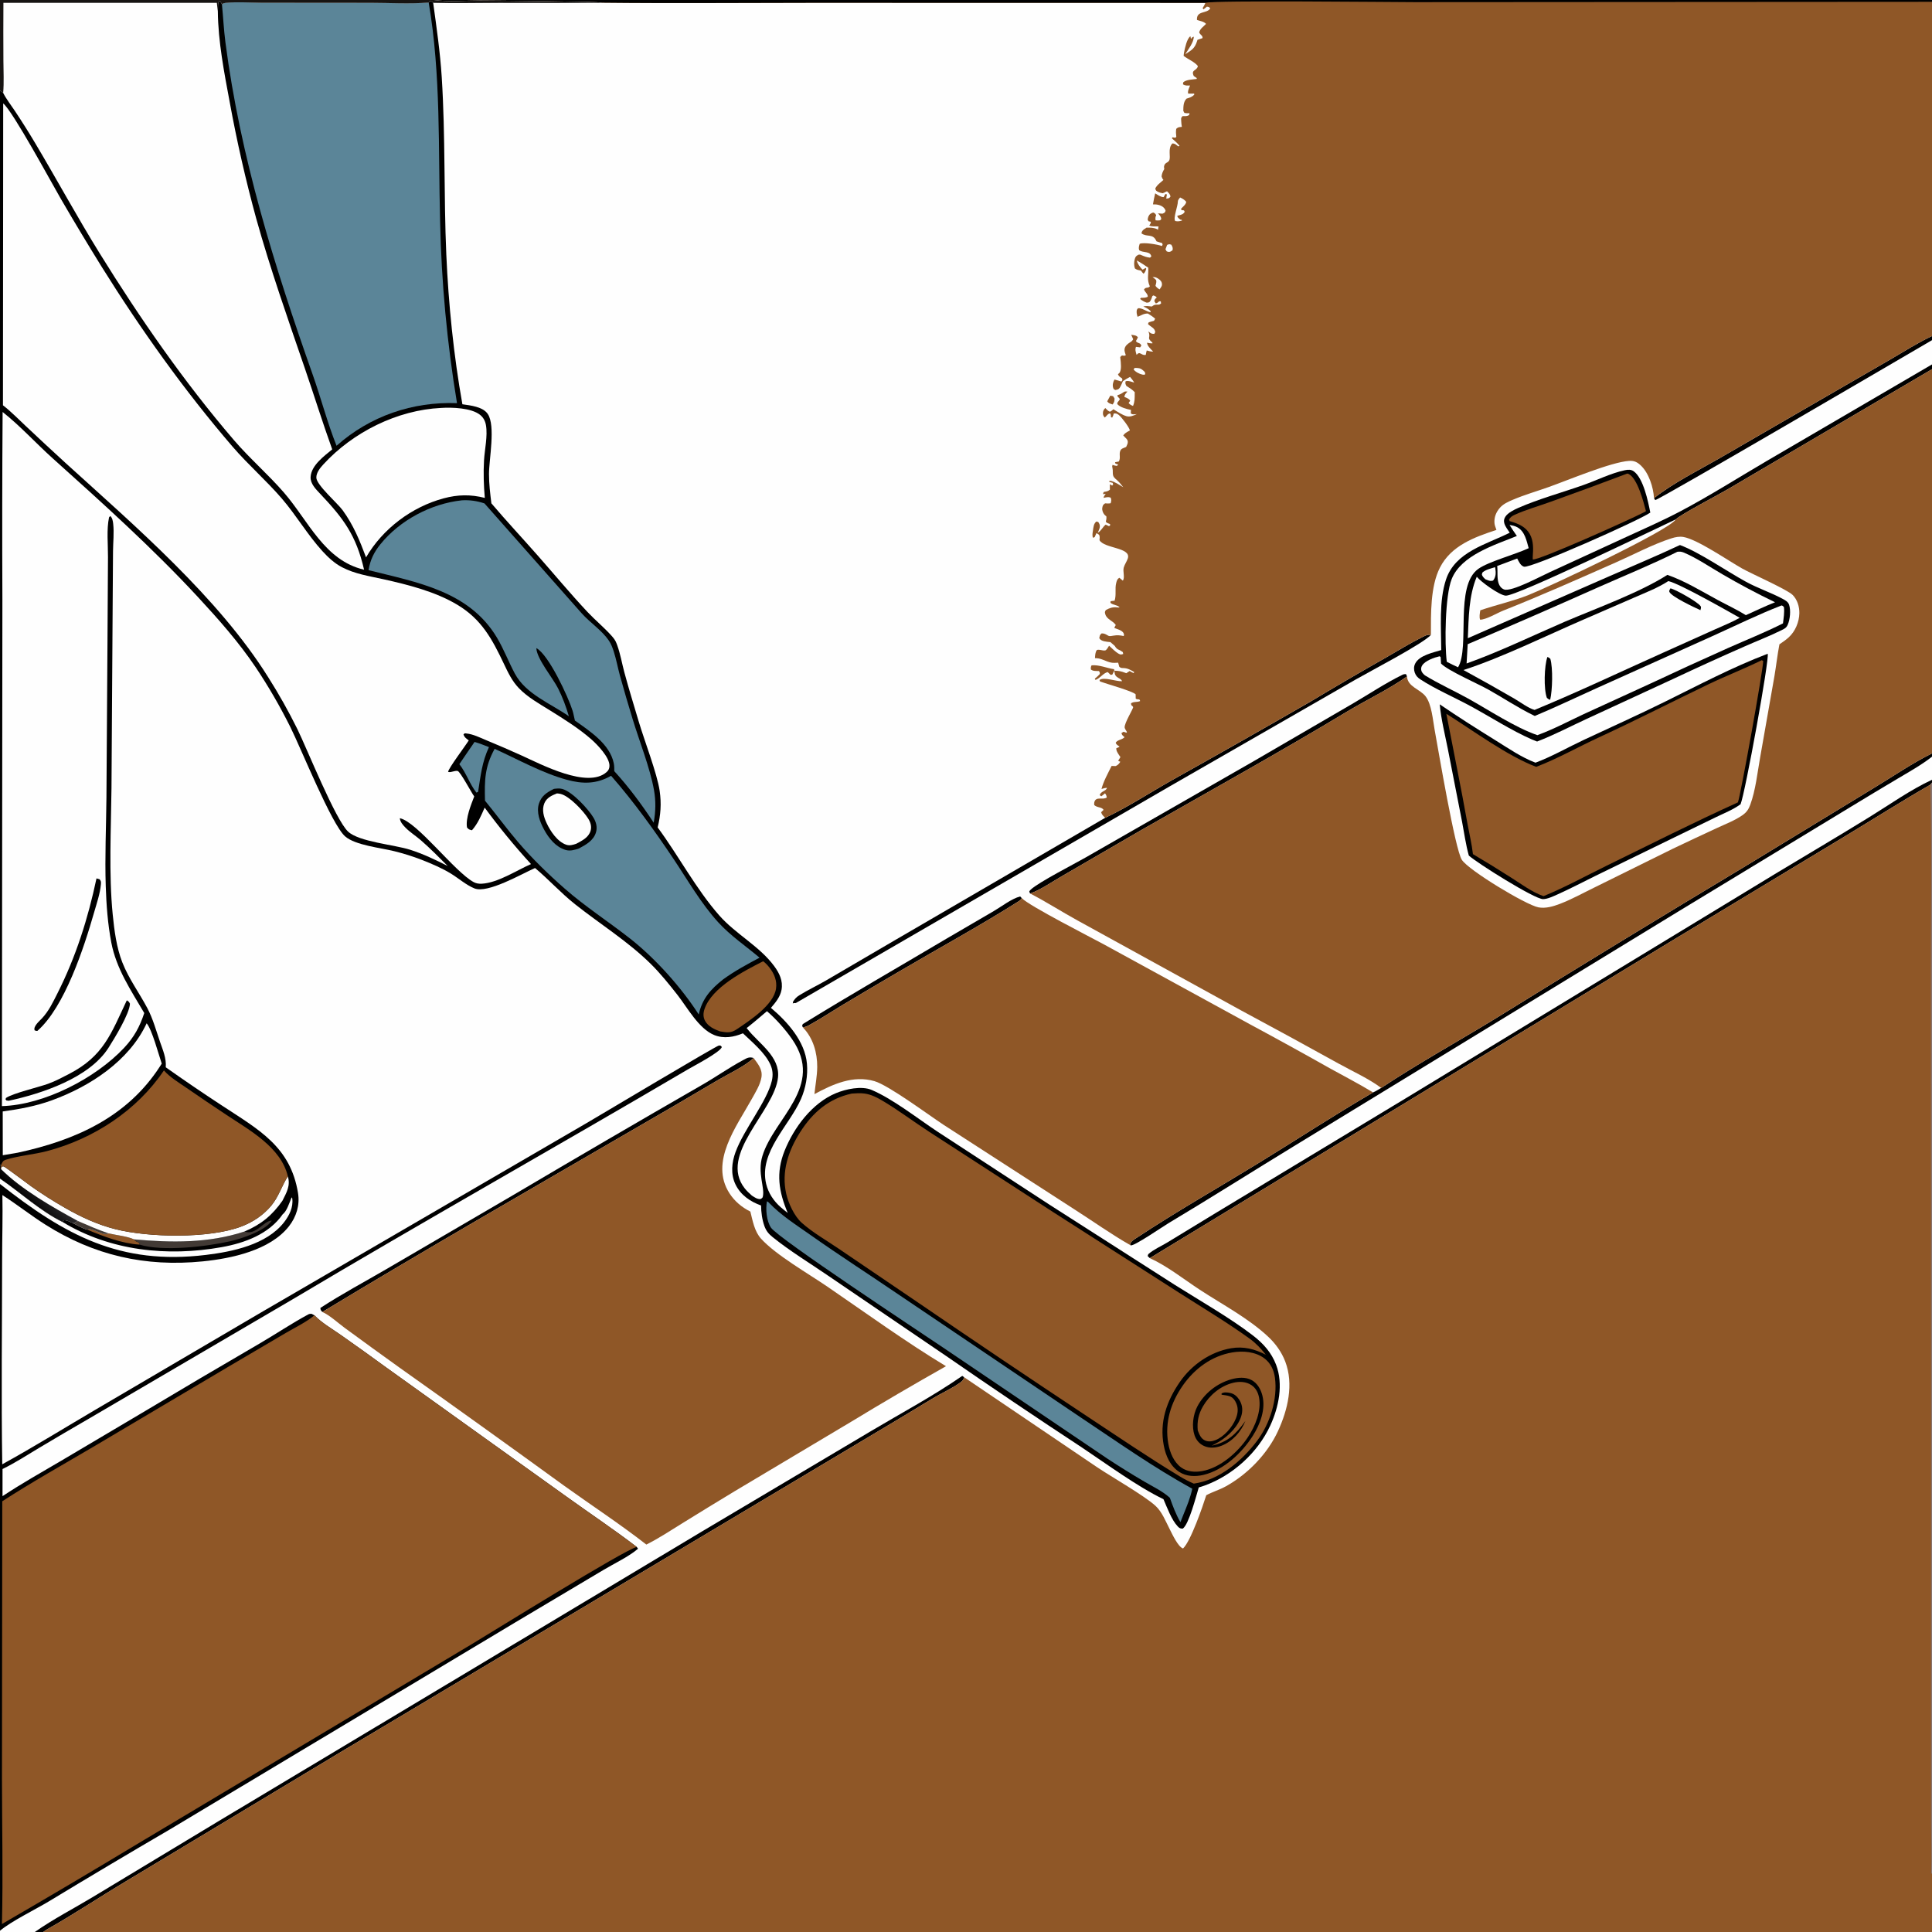 <?xml version="1.0" encoding="utf-8" ?>
<svg xmlns="http://www.w3.org/2000/svg" xmlns:xlink="http://www.w3.org/1999/xlink" width="1024" height="1024">
	<rect width="100%" height="100%" fill="#333333" stroke="none"/>
	<path fill="#FEFEFE" d="M0 0L115.209 0L230 0L1024 0L1024 0.965L1024 178.121L1024 180.3L1024 193.151L1024 195.681L1024 399.31L1024 401.066L1024 413.3L1024 414.793L1024 993L1024 1024L1023.43 1024L30.726 1024L22.873 1024L18.445 1024L0 1024L0 1023.33L0 627.542L0 624.65L0 617.317L0 47.946L0 0Z"/>
	<path fill="#8F5727" d="M588.474 209.71L589.975 209.985L590.724 211.191C590.709 212.662 590.589 213.196 589.705 214.379C588.443 213.905 587.622 213.869 586.857 212.708L588.474 209.71Z"/>
	<path fill="#8F5727" d="M582.44 355.682C580.935 355.578 579.379 355.817 578.199 354.845C578.141 353.836 578.1 353.585 578.551 352.641C582.504 352.244 586.58 354.12 590.465 354.69C590.526 354.945 590.648 355.206 590.601 355.464L589.534 357.584L588.642 357.699L587.12 356.203C584.645 356.813 583.123 359.49 580.627 360.377L580.261 359.711L580.989 359.112C581.703 358.518 582.331 357.896 582.957 357.209C582.879 356.404 582.982 356.338 582.44 355.682Z"/>
	<path d="M67.209 530.207C68.25 530.815 68.338 530.915 68.884 531.99C68.641 537.361 60.636 550.435 57.489 555.373C47.316 571.335 22.121 579.665 4.613 583.427L3.36 583.251L2.907 582.612L3.206 581.917C6.858 579.436 20.378 576.275 25.483 574.431C29.398 573.018 32.938 571.11 36.627 569.204C54.891 559.766 58.848 547.919 67.209 530.207Z"/>
	<path d="M51.144 465.574L52.739 465.995C53.592 466.947 53.589 467.449 53.479 468.724C53.056 473.627 51.216 478.923 49.863 483.655C44.575 502.143 34.315 533.681 19.817 546.392C19.284 546.448 18.89 546.284 18.38 546.142C17.459 544.027 20.851 541.248 22.259 539.729C25.927 535.774 28.056 531.22 30.466 526.45C40.235 507.123 46.679 486.717 51.144 465.574Z"/>
	<path d="M425.589 544.608L425.14 543.695L425.487 542.783C450.538 527.319 476.125 512.666 501.444 497.64L526.696 482.903C530.77 480.532 536.178 476.299 540.702 475.139L541.564 476.023C541.052 476.792 540.694 477.205 539.899 477.708C519.328 490.72 497.669 502.527 476.659 514.865Q461.567 523.677 446.574 532.656C440.646 536.231 434.772 540.127 428.705 543.45C427.703 544 426.696 544.331 425.589 544.608Z"/>
	<path d="M1024 178.121L1024 180.3C1008.35 189.447 879.307 264.949 877.304 265.056L876.647 264.041C886.304 256.269 900.519 249.122 911.384 242.878L964.305 212.257L1002.14 190.394C1009.31 186.234 1016.49 181.615 1024 178.121Z"/>
	<path d="M546.018 473.584C545.636 473.077 545.864 473.438 545.551 472.388C545.758 472.136 546.055 471.752 546.309 471.515C550.555 467.55 569.481 457.891 575.4 454.483L664.707 403.315L717.44 372.646C725.901 367.692 734.485 361.966 743.271 357.681C743.947 357.351 744.445 357.261 745.19 357.278L745.747 358.525C735.859 365.524 724.466 370.842 714.059 377.11C678.114 398.762 641.397 419.079 604.976 439.914L563.169 464.191C557.832 467.233 551.753 471.525 546.018 473.584Z"/>
	<path d="M170.851 695.381C170.104 694.454 169.852 694.466 169.819 693.224C181.066 685.883 193.103 679.48 204.71 672.707L272.686 633.013Q321.945 603.893 371.538 575.346C379.119 571.06 386.246 565.952 393.93 561.843C395.999 560.736 397.082 560.043 399.431 560.758C394.984 565.082 386.106 569.179 380.608 572.419Q357.775 585.942 334.783 599.193C280.043 630.997 225.009 662.604 170.851 695.381Z"/>
	<path d="M585.764 433.462C597.803 427.791 609.319 420.189 620.923 413.649Q657.855 393.037 694.495 371.91Q714.498 359.895 734.799 348.391C741.157 344.756 747.495 340.815 754.056 337.577C755.659 336.786 756.636 336.22 758.41 336.541C753.762 341.457 726.37 355.655 718.375 360.249L620.147 416.682L421.533 531.785L421.784 531.613L420.12 531.686L420.506 532.086L420.19 531.184C421.104 529.592 422.018 528.534 423.595 527.553C428.087 524.759 433.058 522.427 437.664 519.76L474.373 498.294L585.764 433.462Z"/>
	<path d="M609.428 666.838L608.27 665.732L608.604 664.751C611.499 662.195 615.41 660.537 618.721 658.52L644.838 642.623L744.705 582.336L942.355 462.275C958.559 452.535 974.874 442.902 990.962 432.979C1001.7 426.357 1012.56 418.608 1024 413.3L1024 414.793L1023.11 415.928C1007.79 424.701 992.9 434.195 977.788 443.308L886.569 498.372L609.428 666.838Z"/>
	<path d="M1024 399.31L1024 401.066C1018.3 405.528 1011.81 409.122 1005.59 412.822Q993.332 420.096 981.159 427.512L890.266 482.667L686.651 606.98C664.14 620.695 641.867 634.844 619.24 648.363C616.432 650.04 601.155 660.526 599.35 660.06C599.236 660.03 599.136 659.96 599.029 659.91C599.066 659.633 599.069 659.348 599.141 659.077C599.483 657.786 601.704 656.57 602.799 655.847C623.361 642.257 645.031 629.918 666.07 617.05C686.633 604.474 706.942 591.141 727.75 579.01C729.251 578.355 730.651 577.449 732.063 576.619C751.723 563.57 773.298 551.701 793.493 539.308Q859.259 498.577 925.598 458.787L993.572 417.392C1003.55 411.368 1013.58 404.461 1024 399.31Z"/>
	<path d="M18.445 1024C28.159 1017.16 39.308 1011.43 49.512 1005.27L116.108 965.087L371.973 811.755L461.986 758.309C477.976 748.795 494.748 739.842 510.022 729.249L511.055 729.997C510.494 731.74 509.719 732.27 508.212 733.301C504.182 736.056 499.69 738.088 495.487 740.555C488.932 744.403 482.481 748.464 475.935 752.34L411.474 790.819L182.733 927.347L67.064 996.948C52.925 1005.4 39.133 1014.63 24.784 1022.7L22.873 1024L18.445 1024Z"/>
	<path d="M936.927 346.502C937.84 349.64 925.001 420.224 922.545 426.246C918.675 429.119 913.661 431.081 909.325 433.192L887.482 443.819L845.667 464.202C838.937 467.489 832.268 471.052 825.43 474.096C823.279 475.054 820.186 476.539 817.836 476.554C813.32 476.584 782.695 457.305 778.514 453.461C776.892 447.708 776.06 441.502 774.94 435.616L767.383 396.976C765.84 389.188 763.809 381.23 763.102 373.317C772.892 380.008 782.848 386.316 792.924 392.563C799.661 396.739 806.408 401.421 813.841 404.235C822.687 400.933 831.102 396.044 839.666 392.044C853.835 385.426 868.118 379.002 882.141 372.082C900.204 363.169 918.067 353.679 936.927 346.502Z"/>
	<path fill="#8F5727" d="M933.761 349.91L934.53 350.315C934.591 354.692 922.522 421.812 921.128 425.275C897.7 435.921 874.531 447.569 851.415 458.906C840.396 464.31 829.441 470.345 818.086 474.982C811.907 472.797 806.473 468.657 800.967 465.176Q790.938 458.768 780.692 452.711C780.103 447.52 778.835 442.218 777.877 437.071C774.394 417.456 770.34 397.895 766.592 378.323C780.692 387.145 798.965 400.697 814.228 406.445C825.497 402.141 836.581 395.844 847.581 390.771C867.163 381.741 886.286 371.902 905.714 362.586C914.966 358.151 924.557 354.443 933.761 349.91Z"/>
	<path d="M793.536 300.001C793.912 302.925 793.362 306.247 794.256 309.064C794.723 310.536 795.692 311.853 797.181 312.418C801.052 313.889 816.716 305.367 821.307 303.308L860.849 285.114C870.92 280.467 881.142 276.028 890.947 270.836C906.53 262.583 921.485 253.074 936.691 244.156L1024 193.151L1024 195.681L915.653 259.384C910.867 262.203 890.87 272.629 888.219 275.274C877.014 280.477 803.784 316.062 798.066 315.71C794.721 315.505 784.776 308.297 782.722 305.673C778.421 315.914 778.472 327.324 777.974 338.262L853.264 305.301C865.644 299.847 878.168 294.634 890.413 288.883C900.783 292.716 915.158 302.752 925.437 308.363C931.68 311.771 938.401 313.979 944.613 317.28C946.026 318.031 947.695 318.874 948.244 320.5C949.241 323.452 948.777 328.373 947.502 331.199C946.778 332.802 945.793 333.251 944.251 334.011C937.85 337.166 931.062 339.786 924.528 342.683Q905.681 350.974 887.047 359.735L840.777 381.114C832.143 385.105 823.567 389.627 814.687 393.022C813.779 392.704 812.895 392.347 812.013 391.962C801.075 387.186 790.032 380.014 779.472 374.285C771.089 369.736 760.56 365.166 752.764 360.044C751.388 359.14 750.403 358.087 749.854 356.509C749.314 354.955 749.317 353.264 750.044 351.774C752.202 347.351 759.558 345.891 763.898 344.538C763.837 332.693 762.658 318.512 766.41 307.178C771.292 292.431 787.806 288.573 800.177 282.348C799.218 280.894 797.865 279.147 797.357 277.468C796.955 276.14 797.107 275.147 797.819 273.955C799.064 271.868 802.508 270.165 804.644 269.228C815.605 264.416 827.811 261.108 839.141 257.104C846.227 254.6 853.919 250.757 861.226 249.221C862.922 248.864 864.5 248.768 865.958 249.833C871.069 253.566 873.543 265.85 874.699 271.68C868.828 275.82 811.284 301.427 807.721 300.354C805.898 299.805 804.968 297.553 804.147 296.013L793.536 300.001Z"/>
	<path fill="#FEFEFE" d="M792.415 300.611C792.457 300.781 792.516 300.947 792.54 301.12C792.897 303.641 792.948 305.721 791.352 307.722C789.629 308.186 788.895 307.62 787.25 307.009C786.621 306.416 786.127 305.939 785.686 305.182C785.24 304.416 785.499 304.256 785.715 303.452C787.475 301.872 790.194 301.334 792.415 300.611Z"/>
	<path fill="#FEFEFE" d="M800.106 278.272C801.579 278.484 803.042 278.774 804.343 279.535C808.233 281.812 809.091 286.545 810.235 290.549C802.947 293.963 789.054 297.618 783.562 301.495C770.832 310.482 779.182 343.107 772.802 353.674C770.769 352.782 768.803 351.765 766.825 350.76C765.61 341.2 765.896 315.737 769.431 306.898C774.518 294.181 792.376 288.82 803.971 284.08Q801.962 281.227 800.106 278.272Z"/>
	<path fill="#8F5727" d="M862.474 251.001C862.706 251.065 862.954 251.083 863.168 251.191C867.989 253.618 871.098 266.058 872.4 270.919C871.984 271.166 871.563 271.406 871.136 271.632C864.798 274.992 815.007 297.374 812.393 296.516L812.382 295.121C812.674 291.013 812.908 286.752 810.797 283.023C808.646 279.221 804.807 277.61 800.827 276.4L800.138 276.195L799.791 275.397C800.49 274.143 801.463 273.461 802.753 272.874C808.72 270.155 815.551 268.248 821.737 265.996Q842.173 258.682 862.474 251.001Z"/>
	<path fill="#FEFEFE" d="M889.055 292.455C890.301 292.31 891.201 292.356 892.365 292.842C899.387 295.771 906.27 300.556 912.896 304.372Q926.562 312.336 940.809 319.208C935.578 321.274 930.472 323.74 925.344 326.052C920.609 323.089 915.377 320.682 910.454 318.02C901.803 313.341 893.053 307.917 883.74 304.694C869.1 314.077 846.015 322.432 829.455 329.491C812.158 336.959 795.064 345.301 777.322 351.652Q777.586 346.543 777.912 341.437Q812.821 326.572 847.47 311.11C861.32 304.97 875.499 299.197 889.055 292.455Z"/>
	<path fill="#FEFEFE" d="M944.241 320.902C944.958 321.079 945.011 321.259 945.518 321.762C945.864 324.654 945.355 327.534 945.012 330.41C935.529 335.205 925.484 339.195 915.769 343.52Q895.007 352.802 874.418 362.464L839.36 378.52C831.284 382.302 823.227 386.597 814.845 389.65C803.031 385.586 789.212 376.376 778.09 370.216C770.555 366.042 762.582 362.457 755.253 357.967C754.331 357.166 753.457 356.347 753.271 355.06C753.144 354.184 753.315 353.458 753.768 352.728C755.367 350.149 760.213 348.476 763.057 347.831L763.572 348.28C763.61 349.428 763.68 350.559 763.786 351.702C767.444 355.475 783.202 362.325 788.826 365.477C796.782 369.937 804.475 375.088 812.67 379.086L813.475 379.475C824.458 374.877 835.221 369.707 846.078 364.819L907.582 337.164C919.728 331.689 931.824 325.715 944.241 320.902Z"/>
	<path fill="#FEFEFE" d="M884.249 307.988C890.189 309.306 915.24 323.599 922.103 327.445C917.902 329.833 913.141 331.685 908.727 333.696L881.45 345.956C858.821 356.098 836.276 366.817 813.361 376.273C810.04 375.38 805.66 372.024 802.586 370.268Q789.234 362.511 775.668 355.135C795.974 348.545 819.278 337.053 839.279 328.394L866.077 316.762C872.144 314.105 878.689 311.611 884.249 307.988Z"/>
	<path d="M885.358 311.843C888.029 312.348 900.031 319.167 901.379 321.313C901.791 321.967 901.407 322.694 901.262 323.403C897.975 321.903 886.225 316.432 884.85 313.788C884.48 313.077 885.049 312.501 885.358 311.843Z"/>
	<path d="M820.159 348.196C820.928 348.472 821.134 348.655 821.711 349.197C823.139 354.034 822.825 365.958 821.619 370.925C820.73 370.611 820.532 370.48 819.872 369.875C818.145 365.173 818.469 352.944 820.159 348.196Z"/>
	<path fill="#8F5727" d="M541.564 476.023C545.39 480.122 578.485 496.949 585.142 500.577L662.33 542.797Q683.716 554.3 704.868 566.23C712.496 570.463 720.309 574.457 727.75 579.01C706.942 591.141 686.633 604.474 666.07 617.05C645.031 629.918 623.361 642.257 602.799 655.847C601.704 656.57 599.483 657.786 599.141 659.077C599.069 659.348 599.066 659.633 599.029 659.91C588.811 654.107 579.059 647.106 569.139 640.779L499.989 596.092C492.267 591.023 470.974 575.179 463.446 573.021C452.073 569.76 441.422 574.65 431.665 579.904C432.142 575.146 433.092 570.415 433.144 565.618C433.227 558.06 430.969 550.125 425.589 544.608C426.696 544.331 427.703 544 428.705 543.45C434.772 540.127 440.646 536.231 446.574 532.656Q461.567 523.677 476.659 514.865C497.669 502.527 519.328 490.72 539.899 477.708C540.694 477.205 541.052 476.792 541.564 476.023Z"/>
	<path fill="#8F5727" d="M399.431 560.758C401.744 563.953 404.272 566.796 403.582 571.006C402.925 575.018 400.392 578.988 398.448 582.498C390.435 596.961 375.875 615.887 386.669 632.534C389.417 636.772 393.219 639.914 397.705 642.165C398.954 647.105 399.877 652.68 403.405 656.569C411.217 665.178 428.486 675.073 438.59 681.989C459.296 696.164 479.93 711.148 501.397 724.121Q476.068 738.406 451.214 753.505L389.346 790.403Q375.438 798.799 361.635 807.368C355.381 811.233 349.163 815.362 342.58 818.651C328.52 807.706 313.514 797.878 299.036 787.491Q255.632 755.981 211.877 724.96Q197.245 714.48 182.736 703.83C179.196 701.247 174.748 697.089 170.851 695.381C225.009 662.604 280.043 630.997 334.783 599.193Q357.775 585.942 380.608 572.419C386.106 569.179 394.984 565.082 399.431 560.758Z"/>
	<path fill="#8F5727" d="M888.219 275.274C890.87 272.629 910.867 262.203 915.653 259.384L1024 195.681L1024 399.31C1013.58 404.461 1003.55 411.368 993.572 417.392L925.598 458.787Q859.259 498.577 793.493 539.308C773.298 551.701 751.723 563.57 732.063 576.619C725.435 571.675 716.965 567.861 709.719 563.847Q683.899 549.535 657.883 535.583L571.233 487.931C562.761 483.285 554.593 478.013 546.018 473.584C551.753 471.525 557.832 467.233 563.169 464.191L604.976 439.914C641.397 419.079 678.114 398.762 714.059 377.11C724.466 370.842 735.859 365.524 745.747 358.525C746.036 364.004 752.671 365.284 755.576 369.053C758.837 373.285 759.428 381.612 760.38 386.797C762.423 397.919 771.183 450.046 774.808 455.72C778.324 461.225 808.694 479.595 815.363 480.904C819.138 481.645 823.257 480.415 826.774 479.071C833.044 476.675 839.077 473.304 845.116 470.369L886.725 449.8Q898.457 444.206 910.259 438.759C914.619 436.729 919.48 434.881 923.426 432.147C925.669 430.592 926.732 429.096 927.668 426.55C930.529 418.77 931.461 409.52 932.93 401.337L940.483 358.382C941.431 352.765 942.053 347.097 943.131 341.503C944.844 340.36 946.592 339.143 948.113 337.748C951.544 334.603 953.599 329.651 953.69 325.034C953.759 321.577 952.631 317.882 950.177 315.373C947.396 312.531 928.5 304.2 923.465 301.375C916.042 297.211 899.721 285.896 892.263 284.614C890.163 284.253 887.984 284.66 885.98 285.298C876.225 288.407 865.922 293.898 856.502 298.06C836.655 306.83 816.919 315.616 796.751 323.627C793.554 324.897 787.719 328.433 784.498 328.452C783.91 326.955 784.381 325.053 784.58 323.479C793.023 320.564 801.805 318.681 810.122 315.38C820.853 311.12 884.497 281.264 888.219 275.274Z"/>
	<path fill="#8F5727" d="M230 0L1024 0L1024 0.965L1024 178.121C1016.49 181.615 1009.31 186.234 1002.14 190.394L964.305 212.257L911.384 242.878C900.519 249.122 886.304 256.269 876.647 264.041C876.35 258.276 873.886 250.596 869.565 246.61C867.658 244.851 866.061 244.109 863.441 244.28C853.948 244.896 831.247 254.431 820.951 258.105C814.627 260.362 808.029 262.239 801.867 264.873C799.427 265.916 796.853 267.039 795.058 269.049C792.984 271.371 791.845 274.153 792.105 277.292C792.199 278.425 792.636 279.375 792.99 280.433C793.04 280.583 793.076 280.737 793.119 280.889C781.457 284.703 769.166 289.154 763.21 300.811C758.077 310.857 758.421 325.406 758.41 336.541C756.636 336.22 755.659 336.786 754.056 337.577C747.495 340.815 741.157 344.756 734.799 348.391Q714.498 359.895 694.495 371.91Q657.855 393.037 620.923 413.649C609.319 420.189 597.803 427.791 585.764 433.462C584.767 432.455 584.039 431.906 583.617 430.51L584.912 429.24C584.008 427.658 581.401 428.152 579.958 426.67C579.944 426.252 579.896 425.613 580 425.216C580.881 421.827 584.528 424.214 586.62 422.674C586.403 421.629 586.359 421.334 585.665 420.477C585.048 421.048 584.422 421.539 583.738 422.029L582.894 421.494C583.248 419.38 586.27 419.387 586.728 417.554C585.941 417.619 585.319 417.729 584.553 417.961C584.306 418.035 584.061 418.119 583.815 418.198C584.776 414.264 587.365 409.624 589.169 405.966L591.334 406.035C592.601 405.431 593.019 404.935 593.779 403.765L592.651 403.233L593.848 401.274C592.995 399.976 591.42 398.045 591.691 396.535C592.408 396.295 592.814 396.204 593.379 395.682C592.402 394.988 591.674 394.786 591.347 393.592C592.064 392.671 592.77 392.436 593.824 392.004C594.793 391.606 595.252 391.466 596.033 390.75C595.257 389.984 594.511 389.614 594.435 388.493L595.522 387.845L596.978 388.347L597.328 388.032C597.027 387.458 596.176 386.256 596.091 385.676C595.759 383.414 600.848 375.349 600.58 374.77C600.052 373.625 599.602 374.507 599.462 372.776C601.049 371.706 602.559 372.335 604.29 371.588C604.029 370.063 603.115 371.102 601.959 370.28L601.912 368.011C600.477 366.365 586.147 362.354 583.091 361.242L582.731 360.442C585.135 358.599 591.497 361.263 594.715 361.049C594.264 359.83 592.953 359.575 591.97 358.779C590.74 357.783 590.858 356.93 590.601 355.464C590.679 355.475 590.757 355.496 590.836 355.497C592.951 355.525 594.29 355.792 596.266 356.552L596.948 356.822C597.527 356.406 598.107 356.022 598.718 355.655L600.741 356.734L601.221 356.258C599.376 355.142 597.79 354.194 595.592 354.096C594.556 354.05 594.082 354.134 593.255 353.42C593.072 352.68 592.875 351.971 592.646 351.241C592.031 351.275 591.415 351.291 590.8 351.325C587.28 351.523 584.605 349.037 581.236 348.86C580.945 348.844 580.654 348.844 580.362 348.836C580.486 347.296 580.434 345.827 581.364 344.526C582.666 344.023 584.299 344.982 585.763 344.744C586.534 344.619 587.381 342.912 587.838 342.25C589.415 343.648 591.25 345.605 593.094 346.581C594.064 347.094 594.33 346.904 595.326 346.622L595.102 345.609C594.771 345.381 594.201 344.977 593.871 344.811C592.751 344.247 592.085 344.151 591.334 343.087C591.153 342.829 590.982 342.564 590.806 342.302L588.545 340.335C587.456 340.222 586.297 340.146 585.234 339.883C584.129 339.608 583.269 339.239 582.643 338.276C582.935 336.904 582.828 336.591 583.891 335.714C585.319 335.654 586.151 336.221 587.343 336.905C588.165 337.378 589.169 337.059 590.098 336.907C592.18 336.565 593.498 336.674 595.587 337.127C595.799 336.519 595.798 336.168 595.491 335.559C594.733 334.055 592.121 333.455 590.639 332.837C590.891 332.086 590.76 332.342 591.134 331.704C591.217 331.563 591.305 331.425 591.39 331.286C589.908 328.972 586.652 328.379 585.831 325.561C585.502 324.431 585.547 324.327 586.097 323.368C587.85 322.345 589.602 321.723 591.666 321.885C593.035 321.993 592.124 321.985 593.426 321.947C592.468 320.639 589.964 320.786 588.541 319.502L588.655 318.642C589.207 318.549 589.741 318.469 590.301 318.432C590.451 318.422 590.601 318.416 590.752 318.408C591.799 315.19 590.796 312.095 591.631 308.912C591.949 307.699 592.189 306.858 593.273 306.223L595.121 307.747C596.341 306.184 595.031 302.846 595.607 300.808C596.083 299.127 597.247 297.602 597.777 295.93C599.62 290.104 585.26 290.772 582.753 286.304C582.826 285.464 582.95 284.709 582.726 283.881C582.535 283.171 581.708 282.948 581.108 282.591L580.206 284.679L579.295 285.029C578.793 283.753 579.106 282.474 579.295 281.16C579.536 279.486 579.659 277.491 581.11 276.412L582.093 276.663C582.378 277.118 582.631 277.471 582.805 277.996C583.294 279.48 582.405 281.047 581.814 282.372C583.636 281.452 584.424 279.321 586.032 278.061L587.787 278.888L588.393 278.492L588.319 277.749C587.349 277.413 586.873 277.277 586.1 276.573C586.359 275.511 586.551 274.737 586.384 273.648C585.994 273.351 585.693 273.149 585.359 272.765C584.597 271.889 584.036 270.403 584.231 269.212C584.462 267.798 584.638 267.557 585.724 266.782C586.766 266.867 587.645 266.922 588.676 266.732C589.015 265.514 589.126 264.988 588.691 263.786C587.301 263.214 586.374 263.617 584.914 263.873C585.18 262.891 584.993 263.285 585.598 262.372C585.746 262.149 585.903 261.93 586.056 261.71L584.682 261.936C584.814 260.949 584.612 261.342 585.171 260.703C586.488 260.496 587.191 260.425 588.257 259.555C588.287 258.826 588.289 258.126 588.254 257.396L588.213 256.666L589.499 257.362L590 256.738L589.71 255.898C588.888 255.714 588.39 255.625 587.674 255.159L588.514 254.803C590.974 255.364 593.198 256.97 595.358 258.24C594.362 257.004 593.389 255.727 592.211 254.656C591.811 254.291 591.392 253.947 591 253.575C589.915 252.545 589.787 251.643 589.803 250.229C589.813 249.382 589.799 248.898 589.633 248.033C589.422 246.936 589.412 247.526 589.662 246.389C590.444 246.695 591.119 246.842 591.952 246.952L592.691 246.243L591.196 245.705L590.994 244.994C591.669 244.886 592.326 244.752 592.994 244.608C594.033 242.84 593.114 241.08 593.667 239.234C594.147 237.633 595.494 237.552 596.884 236.895C597.167 236.244 597.602 235.434 597.719 234.739C598.041 232.834 596.409 232.153 595.335 230.771C596.191 229.603 597.108 229.113 598.344 228.433L598.849 228.16C598.713 226.669 594.343 220.94 592.901 219.876C591.995 219.208 591.413 219.016 590.29 219.189C590.091 220.107 589.954 220.518 589.466 221.356L588.829 221.088C588.826 220.257 588.805 219.925 588.491 219.129C587.101 219.135 586.659 220.455 585.549 221.312C584.89 220.532 584.574 220.118 584.567 219.01C584.559 217.908 585.027 216.916 585.853 216.283C586.645 217.129 587.177 217.76 588.258 218.234C589.227 217.688 588.956 217.906 589.687 217.292C589.836 217.166 589.981 217.035 590.128 216.906C592.18 218.184 594.715 219.888 597.025 220.583C598.87 221.138 600.881 220.268 602.521 219.479C601.28 219.539 600.317 219.897 599.332 219.082L599.429 217.251C597.212 216.851 593.721 215.914 592.176 214.176C592.049 212.85 593.237 212.778 593.518 211.423L592.256 210.006L592.313 209.436C593.661 209.1 594.499 208.589 595.613 207.807C596.278 207.34 596.78 207.524 597.576 207.533C596.742 208.493 596.115 209.047 595.927 210.35C596.1 210.424 596.275 210.496 596.447 210.574C597.467 211.036 598.496 211.402 599.029 212.408L598.187 213.592C598.927 214.458 599.478 214.741 600.528 215.164C601.49 212.818 601.425 210.977 601.414 208.487L601.476 207.962C600.271 206.493 598.553 205.543 596.973 204.515C596.494 203.4 596.329 203.259 596.593 202.096C597.998 201.576 599.76 202.384 601.151 202.774C600.555 201.664 599.752 200.74 598.958 199.77C597.594 200.453 596.405 201.16 595.155 202.033C594.644 203.149 594.152 204.493 593.494 205.52C592.872 206.491 592.215 206.462 591.169 206.716C590.513 206.357 590.272 206.417 590.025 205.636C589.531 204.074 589.899 202.553 590.692 201.167C591.925 201.461 593.124 201.838 594.333 202.215C595.063 201.277 594.906 201.814 594.756 200.589C593.754 199.902 592.963 199.529 592.532 198.339C592.761 198.148 593.016 197.983 593.219 197.765C594.63 196.243 594.046 192.031 593.835 190.056L593.752 189.312C594.937 187.54 595.185 189.171 596.696 188.243C596.385 187.28 595.864 186.019 596.037 185.001C596.315 183.357 597.493 182.387 598.794 181.547C599.79 180.904 599.978 180.873 600.615 179.814L599.573 177.427C600.978 177.71 602.188 177.602 603.098 178.758C602.801 179.485 602.484 180.095 602.053 180.752C602.996 182.25 604.404 181.388 604.926 183.209L604.28 184.12L603.688 184.029C603.058 183.937 602.436 183.871 601.802 183.816L602.131 183.7C601.498 185.383 601.925 186.378 602.418 188.081C604.25 185.818 604.938 188.636 607.286 188.091C607.407 187.257 607.547 186.567 607.789 185.751C608.954 186.082 609.969 186.397 611.198 186.342C610.04 185.134 608.015 183.315 607.957 181.641C608.945 181.868 609.787 182.016 610.803 182.005L610.784 181.558C607.378 178.685 610.222 179.433 608.671 175.609C609.898 176.705 610.173 176.941 611.773 176.983L612.303 176.029C612.086 173.788 609.94 173.35 608.445 171.722L608.833 170.854C609.757 170.521 610.688 170.287 611.638 170.039L612.264 168.942C611.07 167.849 609.777 167.007 608.392 166.184C606.141 166.122 605.012 167.166 602.924 167.901C602.748 167.217 602.469 166.386 602.455 165.684C602.433 164.574 602.419 164.135 603.185 163.371C605.324 163.144 607.533 165.11 609.74 165.47L609.926 164.956C608.768 163.873 607.881 163.264 606.417 162.645C606.272 162.584 606.127 162.526 605.982 162.467C607.441 162.004 609.011 162.316 610.51 162.454C611.556 161.659 612.085 161.403 613.454 161.47C614.558 161.523 614.476 161.42 615.379 160.876L615.245 159.739C613.868 159.376 614.021 160.666 612.544 160.793L611.816 159.58C612.178 158.504 611.934 158.765 612.653 158.088C612.803 157.946 612.966 157.82 613.123 157.686C612.414 156.956 612.201 156.889 611.273 156.58L610.767 156.96C610.427 157.972 610.182 158.834 609.558 159.713C609.043 160.439 608.617 160.288 607.792 160.435C606.347 159.899 605.466 159.4 604.265 158.436L604.787 157.817C606.1 157.832 607.11 157.881 608.333 157.305C608.464 155.78 606.87 154.931 606.343 153.418C607.437 151.907 608.42 153.003 609.448 151.77C607.759 148.148 608.801 145.654 608.602 141.872C606.616 140.568 604.654 139.2 602.556 138.083C602.673 139.528 604.53 141.995 605.603 142.952L607.258 141.979L607.522 142.458C607.192 143.607 606.985 144.24 606.135 145.095C605.422 144.388 605.656 144.675 605.091 143.917C604.965 143.748 604.843 143.576 604.719 143.406C603.527 143.17 602.411 143.083 601.495 142.212C600.971 140.679 601.026 138.759 601.489 137.205C601.894 135.843 602.258 135.685 603.388 134.998C604.308 134.953 604.089 134.847 604.788 135.146C606.492 135.872 607.625 136.364 609.52 136.558L610.227 135.918C609.585 132.861 605.964 134.227 603.777 132.588C603.383 131.279 603.705 130.502 604.057 129.229C606.247 128.305 613.529 129.569 615.878 130.396C616.304 129.304 616.321 129.835 615.882 128.802C614.873 128.562 613.937 128.266 612.965 127.903C611.092 123.479 608.002 125.923 605.003 123.686C605.264 122.323 605.618 122.253 606.559 121.297L606.424 121.534L607.67 120.675C609.449 120.623 611.683 120.628 613.282 121.475C613.447 121.562 613.591 121.684 613.745 121.788L614.042 120.03C612.6 119.894 610.347 120.235 609.136 119.514C609.631 118.74 609.989 118.489 609.97 117.548L608.727 117.255L608.273 116.367C608.402 115.791 608.515 115.07 608.786 114.531C609.374 113.368 610.052 113.03 611.221 112.626C612.307 113.1 612.19 113.142 612.805 114.053C612.343 115.104 612.326 115.629 612.473 116.762C613.129 116.872 613.597 116.888 614.272 116.821C615.216 116.729 614.812 116.88 615.524 116.028C615.194 114.55 614.73 114.186 613.744 113.073C614.537 113.173 615.326 113.214 616.123 113.262C617.23 112.711 617.338 112.937 617.793 111.708C617.514 110.903 617.254 110.496 616.619 109.894C615.307 108.65 612.836 108.196 611.089 108.336C611.377 106.374 611.856 104.425 612.27 102.486C613.586 103.257 615.205 104.498 616.746 104.476L617.695 102.819L618.492 103.077C618.311 103.83 618.214 104.513 618.17 105.286C619.402 105.036 619.619 105.284 620.366 104.2C620.205 102.873 619.442 102.28 618.546 101.387L617.86 101.666C617.356 102.004 616.807 102.192 616.247 102.423C615.397 102.232 614.569 102.082 613.788 101.682C612.692 101.12 612.665 101.063 612.312 99.95C613.174 98.016 615.126 96.796 616.636 95.356C616.056 94.715 615.939 94.302 615.659 93.5C615.832 91.912 616.308 90.955 617.1 89.579C617.024 89.181 616.894 88.647 616.959 88.246C617.305 86.086 618.86 86.482 619.661 85.101C620.751 83.221 618.751 78.878 621.343 76.055C622.796 76.003 623.377 76.781 624.525 77.603L625.204 77.279C623.956 75.826 622.615 74.609 621.168 73.356L621.39 72.77L622.992 72.992L623.463 72.509C623.285 71.02 623.194 69.781 623.425 68.294C624.509 67.267 624.958 67.408 626.407 67.25C626.243 66.189 626.082 65.137 626.061 64.062C626.034 62.741 625.811 62.549 626.77 61.559C627.79 61.558 628.985 61.691 629.903 61.188C630.479 60.872 630.298 60.765 630.477 60.002C629.495 60.084 628.733 60.052 627.766 59.862L627.179 58.783C627.2 56.512 627.189 53.984 628.891 52.279C630.493 51.764 631.846 51.466 632.984 50.136L632.921 49.599C631.871 49.64 630.836 49.659 629.786 49.629C629.28 48.461 630.337 46.548 630.749 45.314C629.347 45.349 628.201 45.521 626.995 44.667L627.136 43.64C628.733 42.145 632.117 42.15 634.222 41.867L634.328 41.418L632.707 40.279C631.08 36.779 634.38 37.707 634.901 35.016C633.248 32.811 629.584 31.39 627.355 29.614C627.402 28.973 627.453 28.386 627.581 27.754C628.023 25.564 629.046 20.46 630.934 19.22L631.238 20.631C631.825 19.865 631.748 19.794 632.714 19.43C632.804 22.378 629.72 26.291 628.192 28.749C631.484 26.629 633.218 25.771 634.461 21.838L634.684 21.113C635.581 20.851 636.451 20.546 637.329 20.226C637.625 18.841 636.16 18.588 635.569 17.138C636.308 14.921 637.678 14.332 639.222 12.657C638.064 11.346 636.08 11.177 634.426 10.576C634.061 5.456 639.669 7.395 641.455 4.466C640.654 3.511 640.772 3.723 639.648 3.532C639.036 4.083 638.507 4.517 637.811 4.971L637.437 4.266C638.018 3.347 638.516 2.511 638.903 1.493L430.548 1.452C393.402 1.462 356.222 1.81 319.082 1.395C317.939 0.855 260.522 0.292 254.638 0.279C246.654 0.261 237.867 1.096 230 0Z"/>
	<path fill="#FEFEFE" d="M617.718 132.134L618.603 129.798C619.714 129.366 619.713 129.349 620.844 129.712C621.501 131 621.669 131.173 621.497 132.585C620.71 133.167 620.196 133.677 619.126 133.482C618.854 133.433 618.607 133.29 618.347 133.195L617.718 132.134Z"/>
	<path fill="#FEFEFE" d="M601.358 195.037C603.181 194.992 604.405 195.003 605.845 196.315C606.696 197.091 606.941 197.097 606.978 198.295L606.619 198.616C606.178 198.604 605.875 198.62 605.455 198.534C603.946 198.225 601.728 197.088 600.843 195.812L601.358 195.037Z"/>
	<path fill="#FEFEFE" d="M610.872 146.878C611.477 146.883 612.116 146.856 612.698 147.072C613.831 147.492 615.452 148.65 615.755 149.868C616.16 151.503 615.426 152.112 614.596 153.386C613.631 152.809 613.07 152.408 612.428 151.479C612.66 150.585 612.96 149.746 612.86 148.814C612.781 148.073 611.457 147.341 610.872 146.878Z"/>
	<path fill="#FEFEFE" d="M625.467 104.669C626.671 105.157 627.886 105.955 628.718 106.947C628.594 108.397 627.017 109.509 626.023 110.586L626.162 111.348L627.524 111.5L627.917 112.259C627.147 113.575 626.301 113.74 624.86 114.144L623.976 114.386C624.182 115.506 624.752 115.677 625.581 116.41C626.353 116.465 626.03 116.309 626.556 116.868C625.118 117.297 624.409 117.46 622.888 117.16C621.709 115.565 624.305 109.28 624.286 106.811C624.28 105.988 624.99 105.337 625.467 104.669Z"/>
	<path d="M230 0L1024 0L1024 0.965L749.783 1.14C736.96 1.114 643.031 0.09 638.903 1.493L430.548 1.452C393.402 1.462 356.222 1.81 319.082 1.395C317.939 0.855 260.522 0.292 254.638 0.279C246.654 0.261 237.867 1.096 230 0Z"/>
	<path d="M0 0L115.209 0L230 0C237.867 1.096 246.654 0.261 254.638 0.279C260.522 0.292 317.939 0.855 319.082 1.395C300.83 1.62 282.565 1.484 264.312 1.485C252.768 1.486 241.114 1.817 229.582 1.456C231.396 14.575 233.285 27.66 234.129 40.887C236.125 72.17 235.183 103.589 236.554 134.91C237.704 161.198 240.447 188.337 245.077 214.266C249.337 214.889 255.968 215.564 258.555 219.451C262.73 225.727 259.185 243.466 259.176 251.183C259.17 256.509 259.805 261.514 260.438 266.771C268.462 276.224 276.943 285.284 285.136 294.59C293.84 304.476 302.343 314.709 311.344 324.312C315.42 328.661 320.09 332.471 324.067 336.901C325.304 338.279 326.241 339.47 326.861 341.228C326.961 341.513 327.07 341.795 327.172 342.079C328.821 346.655 329.635 351.553 330.893 356.249C333.236 364.992 335.947 373.678 338.515 382.361C341.454 392.298 348.321 410.051 349.638 419.172C350.608 425.888 350.189 431.98 348.572 438.55C359.708 453.604 368.956 471.296 381.28 485.257C390.02 495.158 402.534 501.477 410.326 512.032C413.084 515.768 415.093 519.842 414.22 524.658C413.548 528.367 411.006 531.421 408.608 534.191C417.326 541.53 426.655 551.913 427.697 563.798C428.246 570.064 427.054 576.717 424.543 582.469C418.332 596.701 402.123 610.58 406.07 627.457C407.208 632.324 410.119 636.663 413.877 639.913C415.06 640.937 416.29 641.918 417.519 642.886C412.728 631.583 411.151 621.629 415.836 609.96C420.81 597.572 430.456 584.625 443.101 579.383C448.354 577.206 456.67 575.409 462.036 577.703C473.284 582.511 486.272 592.76 496.727 599.676L556.121 638.417L622.896 681.147C635.859 689.307 652.197 698.646 664.088 707.832C669.514 712.023 673.88 716.846 676.352 723.328C680.301 733.684 677.767 745.853 673.251 755.612C666.592 770 653.384 781.943 638.524 787.349Q636.971 787.92 635.376 788.363C634.012 792.771 630.177 807.943 626.893 810.2C625.627 810.19 625.166 810.019 624.27 809.082C620.935 805.599 618.589 799.001 616.655 794.59C603.127 788.118 586.301 775.795 573.539 767.265Q537.302 743.474 501.649 718.815L438.863 676.098C429.155 669.433 418.71 663.12 409.568 655.741C407.432 654.018 406.116 652.49 405.165 649.866C403.943 646.496 403.412 642.517 403.387 638.94C397.637 636.871 392.55 633.425 389.811 627.742C387.182 622.286 387.822 616.137 389.857 610.609C394.354 598.398 406.567 583.751 409.091 572.843C409.794 569.803 409.585 566.937 408.258 564.105C405.293 557.773 398.752 552.471 393.772 547.672C388.954 549.71 383.6 550.63 378.581 548.601C370.35 545.273 364.299 533.99 359.049 527.299C354.612 521.646 349.952 515.845 344.83 510.8C332.688 498.841 318.073 489.794 304.767 479.244C297.241 473.277 290.894 466.195 283.582 460.071C276.523 463.164 258.475 473.7 251.468 470.877C247.143 469.135 243.117 465.571 239.128 463.108C234.26 460.102 228.796 457.797 223.476 455.71Q216.388 452.975 209.01 451.159C201.919 449.359 188.341 448.059 182.908 443.281C175.738 436.976 159.525 396.592 153.812 385.188C148.39 374.364 142.21 363.636 135.452 353.589C126.581 340.401 115.824 328.226 105.042 316.582C80.891 290.501 54.425 266.733 28.007 242.997C19.087 234.983 10.754 225.771 1.389 218.361Q1.041 268.02 1.268 317.68L1.012 586.263C23.319 585.649 50.659 571.511 65.755 555.402C71.022 549.781 74.068 544.209 76.463 536.934C69.378 524.867 61.641 513.499 58.98 499.518C57.112 489.699 56.376 479.654 56.048 469.677C55.537 454.116 56.264 438.386 56.414 422.811L56.968 339.966L57.233 295.328C57.279 288.717 56.421 280.606 57.802 274.198L58.434 273.503C59.594 274.472 59.836 276.236 59.996 277.67C60.517 282.347 59.945 287.443 59.902 292.172L59.702 322.377L59.09 417.704C58.853 439.45 57.615 463.232 59.741 484.702C60.574 493.115 61.742 502.211 64.847 510.119C68.249 518.783 73.829 526.254 78.147 534.433C81.027 539.888 82.784 546.295 84.791 552.122C86.325 556.58 88.243 560.887 87.854 565.683Q102.702 576.188 117.927 586.139C137.084 598.738 153.998 607.708 157.967 632.417C158.986 638.761 157.075 644.959 153.135 649.971C143.093 662.744 122.644 667.04 107.432 668.558C77.01 671.593 49.912 665.43 24.026 649.061C16.246 644.142 9.016 638.381 1.262 633.419C1.509 644.658 1.129 655.935 1.121 667.18C1.096 703.462 0.62 739.837 1.194 776.11C18.131 766.772 34.633 756.551 51.309 746.748L138.54 695.524L311.533 594.892C318.126 591.044 379.746 554.23 381.07 554.127C381.388 554.102 381.703 554.207 382.019 554.247L382.595 554.966C381.565 557.796 367.835 564.898 364.602 566.8C294.949 607.782 224.435 647.345 155.014 688.713L47.435 751.728Q34.09 759.438 20.854 767.334C14.44 771.176 8.063 775.344 1.34 778.616L1.333 792.994C11.474 786.287 22.07 780.317 32.552 774.164L74.651 749.232Q106.209 730.342 138.004 711.853C146.437 706.909 154.743 701.339 163.327 696.7C163.924 696.377 164.438 696.328 165.103 696.343L166.655 697.139C170.477 701.153 176.25 704.459 180.808 707.681Q192.883 716.15 204.793 724.849L300.352 793.314C312.713 802.196 325.411 810.669 337.493 819.927L338.171 820.855C333.398 824.992 325.485 828.726 319.958 832.032L272.7 860.146L89.694 969.83Q57.482 988.636 25.579 1007.96C18.244 1012.33 6.009 1018.29 0 1023.33L0 627.542L0 624.65L0 617.317L0 47.946L0 0Z"/>
	<path fill="#8F5727" d="M46.222 651.742C49.55 650.587 54.263 655.285 57.531 653.708C61.621 654.689 67.312 655.204 71.056 656.892C71.943 658.525 73.44 657.833 74.079 659.384L73.938 659.678C64.581 659.091 54.798 655.307 46.222 651.742Z"/>
	<path fill="#423A35" d="M129.575 652.734C135.715 655.003 139.544 647.062 144.073 646.931C140.617 652.38 128.075 656.512 122.06 657.874C109.257 660.772 86.281 663.452 73.938 659.678L74.079 659.384C73.44 657.833 71.943 658.525 71.056 656.892C90.729 658.679 110.587 658.983 129.575 652.734Z"/>
	<path fill="#5B8598" d="M251.529 393.243C254.14 393.975 256.632 394.997 259.152 395.988C255.399 404.15 254.796 410.987 253.395 419.724L252.508 420.092C248.889 415.504 247.143 409.707 243.466 405.03C246.107 401.072 248.838 397.168 251.529 393.243Z"/>
	<path fill="#FEFEFE" d="M0 624.65C10.851 632.05 21.222 641.754 33.017 647.596C58.351 663.002 88.633 666.172 117.473 661.02C129.628 658.848 142.544 654.143 149.85 643.573C151.964 642.043 153.433 637.344 154.434 634.988L154.803 634.623C154.84 634.852 154.884 635.079 154.914 635.308C155.518 639.872 153.284 644.319 150.575 647.802C141.321 659.702 123.282 663.414 109.189 665.127C63.498 670.68 34.464 654.596 0 627.542L0 624.65Z"/>
	<path fill="#FEFEFE" d="M0 617.317L0.497 617.674L0.496 619.604L0.991 618.284C1.282 618.257 1.575 618.161 1.864 618.204C2.68 618.325 14.835 627.602 16.691 628.887Q25.356 634.996 34.568 640.247C43.024 645.087 51.699 649.096 61.179 651.493C78.618 655.901 110.803 656.613 127.993 650.045C134.071 647.723 139.65 644.007 143.81 638.972C147.759 634.193 149.316 628.514 152.568 623.488C154.036 628.528 151.892 632.017 149.686 636.432C144.188 644.248 138.388 648.977 129.575 652.734C110.587 658.983 90.729 658.679 71.056 656.892C67.312 655.204 61.621 654.689 57.531 653.708C54.263 655.285 49.55 650.587 46.222 651.742C43.836 651.135 41.083 649.442 38.823 648.367C37.465 647.767 35.852 646.87 34.378 646.751C33.595 646.688 33.517 647.082 33.017 647.596C21.222 641.754 10.851 632.05 0 624.65L0 617.317Z"/>
	<path fill="#423A35" d="M41.322 647.172C46.682 649.498 52.001 651.81 57.531 653.708C54.263 655.285 49.55 650.587 46.222 651.742C43.836 651.135 41.083 649.442 38.823 648.367C39.646 647.942 40.479 647.555 41.322 647.172Z"/>
	<defs>
		<linearGradient id="gradient_0" gradientUnits="userSpaceOnUse" x1="14.816" y1="638.406" x2="22.684" y2="630.585">
			<stop offset="0" stop-color="black"/>
			<stop offset="1" stop-color="#272628"/>
		</linearGradient>
	</defs>
	<path fill="url(#gradient_0)" d="M0 617.317L0.497 617.674L0.496 619.604C11.544 630.555 27.684 639.739 41.322 647.172C40.479 647.555 39.646 647.942 38.823 648.367C37.465 647.767 35.852 646.87 34.378 646.751C33.595 646.688 33.517 647.082 33.017 647.596C21.222 641.754 10.851 632.05 0 624.65L0 617.317Z"/>
	<path fill="#8F5727" d="M404.482 509.487C405.747 510.385 406.889 511.634 407.837 512.853C410.372 516.114 411.925 519.797 411.307 523.994C410.017 532.747 397.32 540.918 390.589 545.473C387.354 547.662 385.416 547.283 381.674 546.663C378.614 545.56 375.396 544.109 373.733 541.135C372.617 539.138 372.677 536.973 373.394 534.851C377.297 523.293 394.345 514.66 404.482 509.487Z"/>
	<path fill="#FEFEFE" d="M406.507 535.949C411.29 540.053 416.247 545.618 419.816 550.775C437.18 575.864 410.272 592.461 404.091 612.691C401.33 621.728 405.506 629.541 404.304 634.294C404.101 635.095 403.684 635.132 403.04 635.536C401.186 635.576 400.015 634.638 398.492 633.678C397.192 632.509 395.837 631.281 394.752 629.907C380.55 611.924 410.488 589.02 412.358 571.092C413.523 559.931 402.171 553.132 396.123 545.369C395.996 545.206 395.873 545.04 395.748 544.876C399.424 542.01 402.954 538.964 406.507 535.949Z"/>
	<path fill="#FEFEFE" d="M77.729 542.372C80.595 545.737 84.043 558.821 85.725 563.747L84.801 565.188C67.376 592.185 39.773 604.407 9.387 610.953L1.475 612.295L1.444 589.09C10.387 587.871 18.943 586.291 27.468 583.194C47.613 575.877 68.43 562.347 77.729 542.372Z"/>
	<path fill="#5B8598" d="M406.49 636.711C407.225 637.103 407.047 636.926 407.535 637.437C413.947 644.151 421.735 649.045 429.302 654.386C445.076 665.518 461.342 675.969 477.302 686.834L572.205 750.87C591.794 763.923 611.284 777.739 631.936 789.053C630.917 793.857 629.057 798.339 627.201 802.868L625.652 806.777C623.239 802.695 621.651 798.325 620.057 793.877C616.179 790.325 610.98 787.922 606.46 785.241Q596.606 779.471 587.067 773.195L499.913 714.274C487.576 705.937 412.473 656.428 408.63 650.68C406.242 647.107 405.729 640.895 406.49 636.711Z"/>
	<path fill="#FEFEFE" d="M233.772 216.213C239.576 215.838 249.714 216.143 254.428 219.864C256.182 221.248 257.171 223.12 257.554 225.302C258.571 231.094 256.879 238.143 256.542 244.037C256.162 250.685 256.377 257.27 256.957 263.897C249.419 261.985 242.673 262.115 235.173 264.121C218.249 268.65 202.812 280.279 194.013 295.413C190.626 286.383 187.335 278.321 181.619 270.451C178.875 266.673 167.781 257.11 167.666 253.195C167.59 250.56 169.684 247.996 171.349 246.178C187.056 229.026 210.581 217.328 233.772 216.213Z"/>
	<path fill="#8F5727" d="M86.887 567.345C90.027 570.961 94.828 573.819 98.758 576.539Q109.353 583.854 120.088 590.964C132.193 599.008 148.981 608.09 152.568 623.488C149.316 628.514 147.759 634.193 143.81 638.972C139.65 644.007 134.071 647.723 127.993 650.045C110.803 656.613 78.618 655.901 61.179 651.493C51.699 649.096 43.024 645.087 34.568 640.247Q25.356 634.996 16.691 628.887C14.835 627.602 2.68 618.325 1.864 618.204C1.575 618.161 1.282 618.257 0.991 618.284L0.496 619.604L0.497 617.674C1.278 616.036 1.369 615.217 3.218 614.642C10.149 612.486 17.801 611.965 24.869 610.113C49.618 603.627 72.579 588.596 86.887 567.345Z"/>
	<path fill="#5B8598" d="M244.803 265.174C248.979 264.929 252.823 265.5 256.777 266.815L308.361 325.131C312.812 330.085 318.967 334.037 322.718 339.537C323.887 341.252 324.666 343.331 325.299 345.304C326.621 349.423 327.412 353.758 328.542 357.938Q331.762 369.571 335.303 381.11C338.843 392.782 344.512 406.917 346.605 418.635C347.675 424.624 347.534 430.065 346.474 436.034C340.21 426.52 333.275 417.133 325.579 408.726C325.596 407.334 325.589 405.95 325.315 404.579C323.277 394.392 312.605 387.505 304.714 381.912L303.837 377.993C303.73 377.565 303.614 377.138 303.484 376.715C301.305 369.657 290.894 347.038 284.277 343.504C284.395 349.055 293.09 359.451 295.811 364.88C298.195 369.635 300.016 374.532 301.516 379.629C291.839 372.864 278.719 367.9 272.896 357.05C269.546 350.806 267.046 344.09 263.412 337.998C248.67 313.286 221.132 308.668 195.344 302.2C196.178 296.86 198.221 292.684 201.591 288.508C211.95 275.669 228.49 266.943 244.803 265.174Z"/>
	<path fill="#5B8598" d="M262.175 396.895C274.479 402.483 287.35 409.712 300.362 413.278C308.806 415.593 316.132 415.62 323.883 411.179C335.894 424.887 346.986 440.297 357.119 455.448C364.638 466.69 371.565 478.86 380.708 488.875C387.152 495.933 395.294 501.439 402.593 507.587C395.907 511.135 389.373 514.649 383.239 519.124C376.666 524.332 372.192 529.292 370.346 537.706C361.079 523.294 347.351 507.973 333.934 497.438C322.521 488.475 310.241 480.571 299.315 470.991C290.658 463.401 282.002 454.996 274.509 446.221C268.448 439.124 262.972 431.582 257.06 424.371C256.784 413.601 256.865 406.542 262.175 396.895Z"/>
	<path d="M293.612 418.111C295.062 417.94 296.53 417.764 297.966 418.14C303.315 419.54 311.835 428.823 314.569 433.399C315.948 435.706 316.666 438.36 315.925 441.013C314.678 445.48 310.61 447.692 306.818 449.728C304.486 450.487 302.174 451.202 299.734 450.472C294.548 448.92 290.861 444.3 288.378 439.711C286.174 435.637 284.158 430.482 285.668 425.859C287.01 421.748 289.927 419.928 293.612 418.111Z"/>
	<path fill="#FEFEFE" d="M295.197 420.52C295.851 420.58 296.49 420.633 297.129 420.79C301.848 421.949 309.241 429.831 311.776 433.917C313.002 435.893 313.683 438.073 313.001 440.37C311.935 443.964 308.458 445.577 305.411 447.217C303.726 447.788 301.922 448.328 300.169 447.74C295.424 446.148 291.759 440.614 289.713 436.243C288.193 432.996 287.092 429.263 288.513 425.78C289.719 422.822 292.409 421.621 295.197 420.52Z"/>
	<path fill="#5B8598" d="M117.638 2.392L118.014 1.906C120.785 0.682 135.001 1.446 138.65 1.447L196.446 1.494C206.575 1.509 217.15 2.14 227.218 1.345C233.765 39.686 232.256 78.639 233.266 117.361Q233.78 141.57 236.022 165.68Q238.264 189.79 242.222 213.678C218.632 212.816 196.174 220.47 178.369 236.265C173.493 224.028 170.167 211.114 165.778 198.684C145.427 141.058 127.359 83.185 119.462 22.321C118.601 15.68 118.299 9.044 117.638 2.392Z"/>
	<path fill="#8F5727" d="M451.414 579.621C453.654 579.466 455.907 579.296 458.144 579.591C461.841 580.078 465.097 581.82 468.247 583.709C476.514 588.666 484.323 594.553 492.418 599.82L558.114 642.386L624.608 684.95C637.195 693.006 650.271 700.785 662.378 709.543C665.75 711.983 668.34 714.791 670.908 718.047C665.064 714.994 659.057 713.468 652.469 714.608C641.553 716.497 631.685 723.337 625.423 732.354C618.342 742.55 614.463 753.748 616.828 766.183C617.861 771.617 620.247 777.076 625.056 780.169C628.835 782.6 633.531 782.742 637.8 781.739C648.583 779.205 658.26 770.106 664.035 760.98C667.914 754.849 670.925 746.951 669.09 739.659C668.262 736.372 666.44 733.14 663.384 731.475C660.13 729.701 656.022 730.095 652.582 731.058C645.052 733.164 638.134 738.621 634.545 745.591C632.324 749.904 631.548 756.093 633.131 760.729C634.001 763.277 635.709 765.289 638.181 766.403C641.114 767.726 644.446 767.435 647.382 766.286C653.303 763.97 657.723 758.932 660.085 753.154C655.09 760.074 650.816 764.372 642.197 766.243C643.517 765.579 644.836 764.904 646.106 764.148C651.242 761.087 656.847 755.502 658.164 749.539C658.763 746.826 658.3 744.141 656.777 741.807C655.639 740.063 654.083 738.706 652.003 738.295C650.517 738.002 648.798 737.732 647.463 738.567L647.46 739.225C648.803 739.447 650.459 739.576 651.735 740.032C653.519 740.671 654.608 742.219 655.309 743.914C656.434 746.632 656.09 749.269 654.995 751.943C653.135 756.483 648.782 761.518 644.13 763.337C642.387 764.019 640.344 764.274 638.607 763.437C636.425 762.385 635.688 760.273 634.834 758.16C634.405 753.484 635.187 749.538 637.566 745.435C641.002 739.511 646.868 734.545 653.587 732.908C656.826 732.118 660.448 732.229 663.293 734.138C665.598 735.684 666.824 738.049 667.323 740.729C668.647 747.85 665.279 755.919 661.407 761.753C656.128 769.706 646.848 777.957 637.203 779.702C633.389 780.393 629.283 780.12 626.052 777.789C622.079 774.923 620.014 769.731 619.203 765.067C617.26 753.888 620.556 743.416 626.966 734.265C633.205 725.36 642.257 718.663 653.126 716.819C658.78 715.859 665.434 716.398 670.146 719.96C673.483 722.483 675.193 726.16 675.746 730.242C677.276 741.54 673.057 754.698 666.267 763.695C658.247 774.32 646.285 784.48 632.72 786.349Q628.952 784.704 625.426 782.591C608.892 772.584 592.857 761.675 576.73 751.025Q530.665 720.538 485.078 689.344L444.453 661.787C438.084 657.443 430.58 653.187 424.887 648.059C420.993 644.552 417.896 637.846 416.729 632.786C414.032 621.096 417.875 609.769 424.172 599.945C430.837 589.545 439.221 582.31 451.414 579.621Z"/>
	<path fill="#FEFEFE" d="M0 0L115.209 0L230 0C237.867 1.096 246.654 0.261 254.638 0.279C260.522 0.292 317.939 0.855 319.082 1.395C300.83 1.62 282.565 1.484 264.312 1.485C252.768 1.486 241.114 1.817 229.582 1.456C228.888 0.856 228.663 0.724 227.843 0.434L227.218 1.345C217.15 2.14 206.575 1.509 196.446 1.494L138.65 1.447C135.001 1.446 120.785 0.682 118.014 1.906L117.638 2.392C117.167 1.296 117.134 1.12 116.15 0.473C115.268 1.861 115.652 4.383 115.463 6.022C115.6 21.897 118.831 38.516 121.747 54.111Q127.439 85.31 135.819 115.898C143.324 142.755 152.539 168.904 161.583 195.259C166.486 209.544 170.962 223.966 176.078 238.18C171.748 241.782 164.998 246.625 164.628 252.779C164.416 256.311 167.376 259.26 169.635 261.649C182.034 274.763 188.752 283.621 192.968 301.959C171.889 297.013 163.643 276.224 150.451 261.024C142.062 251.358 132.323 242.989 123.964 233.243C97.675 202.594 74.138 168.642 52.891 134.37C40.896 115.021 30.08 95.036 18.429 75.498Q13.342 66.974 7.836 58.716C5.81 55.658 3.327 52.508 1.678 49.256L0 47.946L0 0Z"/>
	<path fill="#171412" d="M0 0L115.209 0L230 0C237.867 1.096 246.654 0.261 254.638 0.279C260.522 0.292 317.939 0.855 319.082 1.395C300.83 1.62 282.565 1.484 264.312 1.485C252.768 1.486 241.114 1.817 229.582 1.456C228.888 0.856 228.663 0.724 227.843 0.434L227.218 1.345C217.15 2.14 206.575 1.509 196.446 1.494L138.65 1.447C135.001 1.446 120.785 0.682 118.014 1.906L117.638 2.392C117.167 1.296 117.134 1.12 116.15 0.473C115.268 1.861 115.652 4.383 115.463 6.022L114.924 1.496L1.809 1.507Q1.71 16.917 1.807 32.326C1.822 37.881 2.171 43.727 1.678 49.256L0 47.946L0 0Z"/>
	<path fill="#FEFEFE" d="M1.693 54.803C6.873 59.03 27.395 97.065 32.22 105.343Q42.84 123.605 53.983 141.553C74.623 174.604 97.844 207.205 123.283 236.754C131.544 246.35 141.105 254.642 149.344 264.203C157.009 273.098 163.026 283.497 170.903 292.129C173.912 295.427 177.273 298.552 181.255 300.642C188.082 304.226 195.742 305.348 203.186 307.002C216.296 309.915 230.689 313.555 242.281 320.472C255.291 328.236 260.868 338.758 267.182 352.061C269.35 356.627 271.47 361.054 275.01 364.737C279.688 369.604 285.791 372.967 291.469 376.506C298.896 381.137 306.687 385.975 313.289 391.747C316.555 394.603 323.207 401.454 323.027 405.99C322.97 407.415 322.557 408.279 321.496 409.225C311.443 418.185 286.673 405.047 276.63 400.507Q267.291 396.274 257.814 392.361C254.591 391.024 250.729 389.092 247.232 388.756C246.079 388.645 246.526 388.538 245.649 389.235C246.152 390.839 247.179 391.457 248.457 392.42C246.729 395.244 237.817 407.027 237.497 409.086C238.763 409.684 240.976 408.277 242.57 408.634C243.971 408.948 249.9 420.224 251.35 422.127C249.606 426.671 246.71 433.729 247.512 438.555C248.493 439.719 248.653 439.686 250.15 440.055C253.291 436.469 254.988 432.364 256.882 428.05Q268.36 443.67 281.439 457.977C273.667 461.39 263.846 467.919 255.387 468.381C253.887 468.463 252.459 468.279 251.119 467.569C241.067 462.24 221.093 435.525 211.909 433.67C212.107 435.672 213.56 437.281 214.925 438.677C217.327 441.135 220.416 443.049 223.018 445.309C227.994 449.628 232.627 454.341 237.284 458.996C230.855 455.72 224.212 452.563 217.332 450.366C209.002 447.706 190.352 446.215 184.502 440.771C177.801 434.534 162.766 396.941 157.627 386.459Q150.586 372.213 142.063 358.8C115.645 316.615 71.439 278.723 34.78 245.427Q24.284 235.814 13.92 226.058C9.887 222.277 5.928 218.201 1.566 214.81L1.693 54.803Z"/>
	<path fill="#8F5727" d="M166.655 697.139C170.477 701.153 176.25 704.459 180.808 707.681Q192.883 716.15 204.793 724.849L300.352 793.314C312.713 802.196 325.411 810.669 337.493 819.927C331.219 821.245 260.751 865.017 249.718 871.633L75.258 975.862Q38.332 998.144 1.025 1019.78C1.648 994.199 1.068 968.521 1.039 942.929L1.199 795.702C17.207 785.322 33.916 776.01 50.345 766.313L121.592 724.07L151.529 706.456C156.464 703.551 162.299 700.811 166.655 697.139Z"/>
	<path fill="#8F5727" d="M1023.11 415.928L1024 414.793L1024 993L1024 1024L1023.43 1024L30.726 1024L22.873 1024L24.784 1022.7C39.133 1014.63 52.925 1005.4 67.064 996.948L182.733 927.347L411.474 790.819L475.935 752.34C482.481 748.464 488.932 744.403 495.487 740.555C499.69 738.088 504.182 736.056 508.212 733.301C509.719 732.27 510.494 731.74 511.055 729.997L581.741 777.825C589.241 782.835 606.339 792.61 612.386 798.077C615.89 801.244 617.895 806.478 620.032 810.623C621.255 812.994 624.384 819.875 627.038 820.72C631.121 816.896 637.488 798.375 639.348 792.504C642.688 790.696 646.437 789.619 649.805 787.744C661.381 781.299 671.803 770.534 677.358 758.499C682.548 747.255 685.792 733.692 681.225 721.696C679.298 716.634 676.117 712.205 672.182 708.509C661.757 698.717 647.877 691.424 635.909 683.588C627.499 678.082 618.548 670.947 609.428 666.838L886.569 498.372L977.788 443.308C992.9 434.195 1007.79 424.701 1023.11 415.928Z"/>
	<path fill="#88746F" d="M1023.11 415.928L1024 414.793L1024 993L1023.57 992.999C1023.84 983.882 1023.52 974.657 1023.51 965.526L1023.48 908.497L1023.51 730.21L1023.41 521.965C1023.35 486.659 1023.98 451.219 1023.11 415.928Z"/>
</svg>
